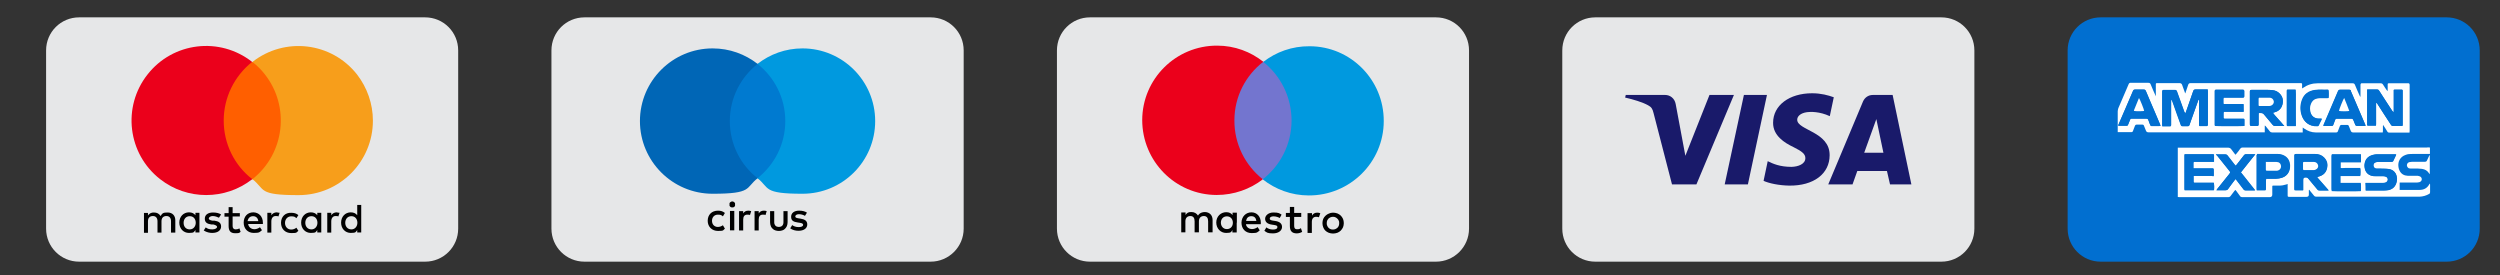 <?xml version="1.0" encoding="UTF-8"?>
<svg id="Layer_1" xmlns="http://www.w3.org/2000/svg" version="1.1" viewBox="0 0 1627.1 179.1">
  <rect x="0" y="0" width="1627.1" height="179.1" fill="#333333" stroke="none"/>
  <!-- Generator: Adobe Illustrator 29.8.2, SVG Export Plug-In . SVG Version: 2.1.1 Build 3)  -->
  <defs>
    <style>
      .st0 {
        fill: #016fd0;
      }

      .st1 {
        fill: #fff;
      }

      .st2 {
        fill: #191a6a;
      }

      .st3 {
        fill: #eb001b;
      }

      .st4 {
        fill: #ff5f00;
      }

      .st5 {
        fill: #f79e1b;
      }

      .st6 {
        fill: #0066b6;
      }

      .st7 {
        fill: #e6e7e8;
      }

      .st8 {
        fill: #0099df;
      }

      .st9 {
        fill: #007ad0;
      }

      .st10 {
        fill: #7375cf;
      }
    </style>
  </defs>
  <g>
    <path class="st7" d="M276.7,170.3H51.5c-11.9,0-21.5-9.6-21.5-21.5V32.8c0-11.9,9.6-21.5,21.5-21.5h225.2c11.9,0,21.5,9.6,21.5,21.5v116c0,11.9-9.6,21.5-21.5,21.5Z"/>
    <g>
      <path d="M114.1,151.5v-8.1c0-3.1-1.9-5.1-5-5.1s-3.4.5-4.6,2.3c-.9-1.5-2.3-2.3-4.3-2.3-1.5-.1-3,.6-3.9,1.9v-1.6h-2.6v12.9h2.6v-7.5c0-2.3,1.3-3.4,3.2-3.4s3,1.2,3,3.4v7.4h2.6v-7.4c0-2.3,1.3-3.4,3.2-3.4s3,1.2,3,3.4v7.4h2.8q0,.1,0,.1ZM156.1,138.7h-4.7v-3.9h-2.6v3.9h-2.7v2.3h2.7v6.1c0,3,1.1,4.7,4.3,4.7s2.4-.3,3.5-.9l-.8-2.3c-.7.5-1.6.7-2.4.7-1.3,0-2-.8-2-2.2v-6.2h4.7v-2.2h0ZM180.1,138.2c-1.4,0-2.8.7-3.5,1.9v-1.6h-2.6v12.9h2.6v-7.3c0-2.2,1.1-3.5,2.8-3.5s1.2.1,1.8.3l.8-2.4c-.6,0-1.2-.2-1.9-.3h0ZM143.9,139.6c-1.3-.9-3.2-1.3-5.3-1.3-3.2,0-5.3,1.5-5.3,4s1.5,3.4,4.3,3.8h1.3c1.5.4,2.4.9,2.4,1.6s-1.1,1.6-3.1,1.6-3.1-.4-4.3-1.3l-1.3,2c1.9,1.3,4.2,1.6,5.5,1.6,3.8,0,5.8-1.8,5.8-4.2s-1.6-3.4-4.4-3.8h-1.3c-1.2-.2-2.3-.6-2.3-1.4s1.1-1.6,2.6-1.6,3.2.7,4,1.1l1.4-2.1ZM182.9,145c0,3.9,2.6,6.7,6.7,6.7s3.2-.4,4.6-1.5l-1.3-2c-1,.8-2.1,1.2-3.4,1.2-2.3,0-4-1.8-4-4.3s1.7-4.3,4-4.3,2.4.4,3.4,1.2l1.3-2c-1.3-1.1-2.7-1.5-4.6-1.5-4-.2-6.7,2.6-6.7,6.5h0ZM164.9,138.2c-3.8,0-6.3,2.7-6.3,6.7s2.7,6.7,6.6,6.7,3.8-.6,5.3-1.8l-1.3-1.9c-1.1.8-2.4,1.3-3.8,1.3s-3.6-1.1-3.9-3.4h9.6v-.8c0-4.1-2.6-6.7-6.2-6.8h0ZM164.7,140.7c1.9,0,3.2,1.2,3.4,3.2h-7c.4-1.9,1.6-3.2,3.6-3.2h0ZM129.8,145v-6.5h-2.6v1.6c-.9-1.2-2.3-1.9-4.2-1.9-3.6,0-6.3,2.8-6.3,6.7s2.7,6.7,6.3,6.7,3.2-.7,4.2-1.9v1.6h2.6v-6.3ZM119.5,145c0-2.4,1.5-4.3,4-4.3s3.9,1.9,3.9,4.3-1.6,4.3-3.9,4.3c-2.6,0-4-1.9-4-4.3h0ZM219.1,138.2c-1.4,0-2.8.7-3.5,1.9v-1.6h-2.6v12.9h2.6v-7.3c0-2.2,1.1-3.5,2.8-3.5s1.2.1,1.8.3l.8-2.4c-.7,0-1.3-.2-1.9-.3h0ZM209.1,145v-6.5h-2.6v1.6c-.9-1.2-2.3-1.9-4.2-1.9-3.6,0-6.3,2.8-6.3,6.7s2.7,6.7,6.3,6.7,3.2-.7,4.2-1.9v1.6h2.6v-6.3ZM198.7,145c0-2.4,1.5-4.3,4-4.3s3.9,1.9,3.9,4.3-1.6,4.3-3.9,4.3c-2.5,0-4-1.9-4-4.3ZM235.1,145v-11.6h-2.6v6.7c-.9-1.2-2.3-1.9-4.2-1.9-3.6,0-6.3,2.8-6.3,6.7s2.7,6.7,6.3,6.7,3.2-.7,4.2-1.9v1.6h2.6v-6.3ZM224.7,145c0-2.4,1.5-4.3,4-4.3s3.9,1.9,3.9,4.3-1.6,4.3-3.9,4.3c-2.5,0-4-1.9-4-4.3h0Z"/>
      <g>
        <rect class="st4" x="140.9" y="40.4" width="46.8" height="76.3"/>
        <path class="st3" d="M145.6,78.5c0-14.9,6.8-28.9,18.5-38.2-21.1-16.6-51.6-12.9-68.1,8.2-16.6,21.1-12.9,51.6,8.2,68.1,17.6,13.8,42.4,13.8,60,0-11.8-9.1-18.6-23.2-18.6-38.1Z"/>
        <path class="st5" d="M242.7,78.5c0,26.8-21.7,48.5-48.4,48.5s-21.4-3.6-30-10.4c21.1-16.7,24.6-47.3,8-68.3-2.3-3-5-5.6-8-8,21.1-16.5,51.5-12.9,68.1,8.2,6.6,8.6,10.3,19.1,10.3,30Z"/>
      </g>
    </g>
  </g>
  <g>
    <path class="st7" d="M1263.5,170.3h-225.2c-11.9,0-21.5-9.6-21.5-21.5V32.8c0-11.9,9.6-21.5,21.5-21.5h225.2c11.9,0,21.5,9.6,21.5,21.5v116c0,11.9-9.6,21.5-21.5,21.5Z"/>
    <path class="st2" d="M1128.5,61.8l-24.4,58.2h-15.9l-12-46.4c-.7-2.9-1.4-3.9-3.6-5.1-3.6-2-9.6-3.8-14.9-5l.4-1.7h25.6c3.3,0,6.2,2.2,6.9,5.9l6.3,33.7,15.7-39.6s15.9,0,15.9,0ZM1190.8,101c.1-15.4-21.2-16.2-21.1-23.1,0-2.1,2-4.3,6.4-4.9,2.2-.3,8.1-.5,14.8,2.6l2.6-12.3c-3.6-1.3-8.3-2.6-14.1-2.6-14.9,0-25.4,7.9-25.4,19.2-.1,8.4,7.5,13.1,13.2,15.8,5.9,2.9,7.8,4.7,7.8,7.2,0,3.9-4.7,5.6-9,5.7-7.6,0-12-2-15.5-3.7l-2.7,12.8c3.5,1.6,10,3,16.7,3.1,15.9.2,26.3-7.7,26.3-19.8M1230.1,120h13.9l-12.2-58.2h-12.9c-2.9,0-5.3,1.7-6.4,4.3l-22.6,53.9h15.8l3.1-8.7h19.3l2,8.7ZM1213.3,99.4l7.9-21.9,4.6,21.9h-12.5ZM1150,61.8l-12.4,58.2h-15.1l12.5-58.2h15Z"/>
  </g>
  <g>
    <path class="st7" d="M605.7,170.3h-225.3c-11.9,0-21.5-9.6-21.5-21.5V32.8c0-11.9,9.6-21.5,21.5-21.5h225.3c11.9,0,21.5,9.6,21.5,21.5v116c0,11.9-9.7,21.5-21.5,21.5Z"/>
    <g>
      <polygon class="st9" points="513.8 116 472.3 116 472.3 41.6 513.8 41.6 513.8 116"/>
      <path class="st6" d="M475,78.8c0-15.1,7.1-28.6,18.1-37.2-8.1-6.3-18.2-10.1-29.3-10.1-26.1,0-47.3,21.2-47.3,47.3s21.2,47.3,47.3,47.3,21.2-3.8,29.3-10.1c-11.1-8.6-18.1-22.1-18.1-37.2"/>
      <path class="st8" d="M569.6,78.8c0,26.2-21.2,47.3-47.3,47.3s-21.2-3.8-29.3-10.1c11-8.7,18.1-22.1,18.1-37.2s-7.1-28.6-18.1-37.2c8.1-6.3,18.2-10.1,29.3-10.1,26.1,0,47.3,21.2,47.3,47.3"/>
      <path d="M525.2,138.4c-1.3-.9-3.1-1.3-5.1-1.3-3.2,0-5.2,1.5-5.2,4s1.5,3.3,4.3,3.7l1.3.2c1.5.2,2.2.6,2.2,1.3,0,1-1,1.5-2.9,1.5s-3.3-.6-4.2-1.3l-1.3,2.1c1.5,1.1,3.4,1.6,5.4,1.6,3.6,0,5.7-1.7,5.7-4.1s-1.7-3.4-4.4-3.8l-1.3-.2c-1.2-.2-2.1-.4-2.1-1.2s.9-1.5,2.4-1.5,3.2.6,3.9,1.1l1.3-2.1ZM460.6,143.7c0,3.8,2.7,6.6,6.7,6.6s3.2-.4,4.5-1.5l-1.3-2.2c-1,.7-2.1,1.1-3.3,1.1-2.2,0-3.8-1.6-3.8-4s1.6-4,3.8-4,2.3.4,3.3,1.1l1.3-2.2c-1.4-1.1-2.6-1.5-4.5-1.5-4.1,0-6.7,2.7-6.7,6.6ZM487,137.1c-1.6,0-2.6.7-3.3,1.8v-1.5h-2.7v12.6h2.7v-7.1c0-2.1.9-3.2,2.7-3.2s1.1.1,1.7.3l.8-2.6c-.6-.2-1.4-.3-1.9-.3ZM497.1,137.1c-1.6,0-2.6.7-3.3,1.8v-1.5h-2.7v12.6h2.7v-7.1c0-2.1.9-3.2,2.7-3.2s1.1.1,1.7.3l.8-2.6c-.5-.2-1.3-.3-1.9-.3ZM477.9,149.9h-2.8v-12.6h2.8v12.6ZM476.6,131.1c.3,0,.5,0,.8.2.2.1.4.2.6.4s.3.4.4.6c0,.2,0,.5,0,.8s0,.5,0,.8c0,.2-.2.4-.4.6-.2.2-.4.3-.6.4-.2.1-.5.1-.8.1s-.5,0-.8-.1c-.2-.1-.4-.2-.6-.4s-.3-.4-.4-.6c0-.2,0-.5,0-.8s0-.5,0-.8c0-.2.2-.4.4-.6.2-.2.4-.3.6-.4.2-.1.5-.2.8-.2ZM512.6,144.6c0,1-.2,1.9-.5,2.6-.3.7-.8,1.3-1.3,1.8s-1.1.8-1.8,1-1.4.3-2.1.3-1.4-.1-2.1-.3-1.3-.5-1.8-1-1-1-1.3-1.8c-.3-.7-.5-1.6-.5-2.6v-7.2h2.7v7c0,.6,0,1.1.2,1.5.2.4.4.8.6,1,.3.3.6.5,1,.6s.8.2,1.2.2.8-.1,1.2-.2c.4-.1.7-.3,1-.6s.5-.6.6-1c.2-.4.2-.9.2-1.5v-7h2.7v7.2h0Z"/>
    </g>
  </g>
  <g>
    <path class="st7" d="M934.6,170.3h-225.2c-11.9,0-21.5-9.6-21.5-21.5V32.8c0-11.9,9.6-21.5,21.5-21.5h225.2c11.9,0,21.5,9.6,21.5,21.5v116c0,11.9-9.7,21.5-21.5,21.5Z"/>
    <g>
      <polygon class="st10" points="843 116.7 800.5 116.5 800.9 40.1 843.4 40.3 843 116.7"/>
      <path class="st3" d="M803.4,78.3c0-15.5,7.4-29.3,18.8-38.1-8.2-6.5-18.6-10.5-30-10.5-26.8-.1-48.7,21.5-48.8,48.4,0,26.8,21.5,48.7,48.4,48.8,11.3,0,21.8-3.8,30.1-10.2-11.4-9-18.6-22.9-18.5-38.4"/>
      <path class="st8" d="M900.6,78.8c0,26.8-22,48.5-48.8,48.4-11.3,0-21.8-4-30-10.5,11.4-8.8,18.7-22.6,18.8-38.1,0-15.5-7.1-29.3-18.4-38.3,8.3-6.5,18.8-10.3,30.1-10.2,26.8,0,48.4,21.9,48.3,48.7"/>
      <path d="M857.3,138.4c.6,0,1.4.1,2,.4l-.9,2.6c-.6-.2-1.2-.3-1.8-.3-1.8,0-2.8,1.2-2.8,3.3v7.2h-2.8v-12.9h2.9v1.6c.7-1.2,1.8-1.9,3.4-1.9h0ZM846.9,141.2h-4.6v5.8c0,1.3.4,2.2,1.9,2.2s1.6-.2,2.5-.7l.8,2.4c-.9.6-2.3,1-3.5,1-3.3,0-4.5-1.8-4.5-4.8v-5.9h-2.6v-2.6h2.6v-3.9h2.8v3.9h4.6v2.6h0ZM811,143.8c.3-1.9,1.4-3.1,3.4-3.1s3,1.1,3.3,3.1h-6.7ZM820.6,145c0-4-2.5-6.8-6.1-6.8s-6.4,2.7-6.5,6.7c0,4.1,2.7,6.8,6.6,6.8s3.7-.5,5.3-1.8l-1.4-2.1c-1.1.9-2.5,1.3-3.8,1.3s-3.5-.9-3.8-3.2h9.6c.1-.2.1-.5.1-.9h0ZM832.9,141.9c-.8-.5-2.4-1.1-4-1.1s-2.5.6-2.5,1.5,1,1.1,2.2,1.3l1.3.2c2.8.4,4.5,1.6,4.5,3.9s-2.2,4.2-5.9,4.2-4-.6-5.6-1.7l1.3-2.2c.9.7,2.3,1.4,4.3,1.4s2.9-.6,2.9-1.6-.7-1.1-2.3-1.4l-1.3-.2c-2.9-.4-4.4-1.7-4.4-3.8s2.1-4.1,5.4-4.1,3.9.5,5.3,1.4l-1.2,2.2h0ZM867.6,141.1c-.6,0-1.1.1-1.6.3s-.9.5-1.3.8c-.4.4-.6.8-.9,1.3-.2.5-.3,1.1-.3,1.7s0,1.2.3,1.7c.2.5.5,1,.8,1.3.4.4.8.7,1.3.9s1,.3,1.6.3,1.1-.1,1.6-.3.9-.5,1.3-.8c.4-.4.7-.8.9-1.3.2-.5.3-1.1.3-1.7s0-1.2-.3-1.7c-.2-.5-.5-1-.9-1.3-.4-.4-.8-.7-1.3-.9-.4-.2-1-.3-1.5-.3h0ZM867.6,138.4c1,0,1.9.2,2.8.5.9.4,1.6.8,2.2,1.4.6.6,1.1,1.3,1.5,2.2.3.8.5,1.7.5,2.7s-.2,1.9-.5,2.7c-.4.8-.8,1.5-1.5,2.2-.6.6-1.4,1.1-2.2,1.4-.9.3-1.8.5-2.8.5s-1.9-.2-2.8-.5c-.9-.4-1.6-.8-2.2-1.4-.6-.6-1.1-1.3-1.4-2.2-.3-.8-.5-1.7-.5-2.7s.2-1.9.5-2.7c.4-.8.8-1.5,1.5-2.1.6-.6,1.4-1.1,2.2-1.4.8-.4,1.7-.6,2.7-.6h0ZM794.6,144.9c0-2.3,1.5-4.1,3.9-4.1s3.9,1.8,3.9,4.2-1.6,4.1-3.9,4.1c-2.5,0-3.9-2-3.9-4.2h0ZM805,144.9v-6.5h-2.8v1.6c-.9-1.2-2.2-1.9-4.1-1.9-3.6,0-6.5,2.8-6.5,6.7s2.8,6.8,6.4,6.8,3.2-.7,4.1-1.9v1.6h2.8v-6.4ZM789.2,151.3v-8.1c0-3.1-1.9-5.1-5-5.2-1.6,0-3.4.5-4.5,2.3-.9-1.4-2.3-2.3-4.3-2.3s-2.7.4-3.8,1.9v-1.6h-2.8v12.9c0,0,2.7,0,2.7,0v-7.2c0-2.2,1.3-3.4,3.2-3.4s2.8,1.2,2.8,3.4v7.2h2.8v-7.2c0-2.2,1.3-3.4,3.2-3.4s2.8,1.2,2.8,3.4v7.2h2.9Z"/>
    </g>
  </g>
  <g>
    <path class="st0" d="M1592.4,170.3h-225.2c-11.9,0-21.5-9.6-21.5-21.5V32.8c0-11.9,9.6-21.5,21.5-21.5h225.2c11.9,0,21.5,9.6,21.5,21.5v116c0,11.9-9.6,21.5-21.5,21.5Z"/>
    <g>
      <path class="st0" d="M1378.1,159.2V22.6h203.4v136.6h-203.4ZM1403.1,63.1q-.1,0-.2,0c-.1-.2-.2-.5-.3-.7-1.1-2.5-2.2-4.9-3.2-7.4-.3-.7-.7-1-1.5-.9h-11.3c-.8,0-1.2.2-1.5.9-2.2,5.2-4.5,10.4-6.7,15.6-.3.6-.4,1.4-.4,2.1v13.5c.3,0,.6,0,.8,0h8c.6,0,.9-.2,1.1-.7.4-1.2.9-2.3,1.3-3.4.2-.6.5-.8,1.2-.8h3.6c.6,0,.9.2,1.1.8.4,1.1.8,2.1,1.3,3.2q.4,1,1.5,1h74.6c.3,0,.7,0,1.2,0v-4.4c.3,0,.4.2.5.3.9,1.2,1.9,2.3,2.8,3.5.4.5.8.7,1.5.7h18.8c.3,0,.6,0,1.1,0v-3.2c.4.3.7.5,1,.7,2.3,1.6,4.7,2.5,7.5,2.5h13.2c.7,0,1-.2,1.2-.8.4-1.2.9-2.3,1.3-3.4.2-.5.5-.7,1-.7h3.8c.5,0,.8.2,1,.7.4,1.1.9,2.2,1.3,3.2s.4,1,1.5,1h18.2c.3,0,.7,0,1.1,0,0-.4.1-.8.1-1.1v-3.1c0-.2.1-.4.1-.7,1,1.5,1.9,2.9,2.7,4.2.3.6.7.8,1.4.8h12.1c.3,0,.6,0,1,0,0-.5.1-.8.1-1.2v-29.5c0-.3,0-.6-.1-.9-.1-.2-.3-.4-.5-.5s-.5,0-.8,0h-12.2c-.5,0-.7.3-.7.7v4.3c-.3-.2-.4-.3-.6-.5-.8-1.2-1.6-2.3-2.4-3.6-.4-.7-.9-.9-1.7-.9h-12.4c-.2,0-.4.3-.5.5-.1.3-.1.6-.1.9v7.4c-.2,0-.3-.2-.4-.4-1.1-2.5-2.2-4.9-3.2-7.4-.3-.7-.7-1-1.5-1h-22.8c-3.5,0-6.6,1-9.5,3-.2,0-.4.2-.6.3v-1.7c0-1.6.2-1.7-1.6-1.7h-71.1q-1.1,0-1.4,1c-.6,1.7-1.2,3.4-1.7,5-.1.2-.2.4-.3.7-.2-.4-.2-.6-.3-.9-.6-1.6-1.1-3.2-1.7-4.7q-.4-1.1-1.6-1.1h-14.8c-.5,0-.7.2-.7.7v.8c.3,2.6.3,5,.3,7.5ZM1581.5,96.1c-.6,0-1.2,0-1.8,0h-120.1c-.6,0-1,.2-1.4.7-.9,1.1-1.8,2.2-2.6,3.4-.2.2-.3.3-.6.6-1-1.3-1.9-2.5-2.8-3.7-.5-.7-1-.9-1.9-.9h-31.6c-.4,0-.8,0-1.2,0v32.1c.4,0,.7.1,1.1.1h31.7c.7,0,1.2-.2,1.6-.8.8-1.1,1.7-2.2,2.5-3.3.1-.2.3-.3.6-.6.2.3.4.5.6.7.7,1,1.5,1.9,2.2,3,.5.7,1.1,1,1.9,1h17.6q1.7,0,1.7-1.7v-4.9c0-.8.1-.8.8-.9h3.6c1.7,0,3.3-.3,4.9-.8.2,0,.4,0,.7-.2v7.2q0,1.1,1.1,1.1h11.2q1.5,0,1.5-1.4v-3c.1,0,.2,0,.3-.2.1.2.2.4.4.6.9,1.1,1.8,2.2,2.7,3.3.4.5.8.7,1.3.6h67.4c2.2-.1,4.2-.8,6.2-1.8.4-.2.6-.6.6-1.1v-4.9c0-.2,0-.4-.1-.8-.2.3-.3.4-.4.5-1.4,2.6-3.6,3.6-6.4,3.7-4.1,0-8.2,0-12.3,0s-.4,0-.6,0v-4.8h11.3c.5,0,1,0,1.4-.2,1.1-.3,1.7-1.1,1.7-2s-.7-1.8-1.8-2c-.5,0-1.1-.2-1.6-.2-1.9,0-3.9,0-5.8,0-2.3,0-4.1-1.2-5.2-3.2-.4-.8-.6-1.7-.8-2.6-.5-3.6,1.2-6.7,4.7-7.8,1.4-.5,2.9-.6,4.4-.6h10.2c.4,0,.8,0,1.2,0,0-1.2,0-2.5,0-3.9ZM1581.4,101s0,0,0,0c-.2,0-.4.2-.4.4-.5,1-1,2-1.4,3-.3.7-.7,1-1.5.9h-8.2c-.6,0-1.2,0-1.7.2-1.7.4-2.2,2.2-1.1,3.5.5.5,1.1.7,1.7.7h4.8c.9,0,1.8,0,2.7.2,2,.3,3.7,1.1,4.7,3,.1.2.2.3.4.5v-12.4Z"/>
      <path class="st1" d="M1403.1,63.1v-8.3c0-.5.2-.7.7-.7h14.8q1.2,0,1.6,1.1c.6,1.6,1.1,3.2,1.7,4.7.1.2.2.5.3.9.2-.3.3-.5.3-.7.6-1.7,1.2-3.4,1.7-5q.4-1,1.4-1h71.1c1.8,0,1.6,0,1.6,1.7v1.7c.3,0,.5-.2.6-.3,2.9-2,6-3,9.5-3h22.8c.8,0,1.2.3,1.5,1,1,2.5,2.1,4.9,3.2,7.4.1,0,.1.3.4.4v-7.4c0-.3,0-.6.1-.9.1-.2.3-.4.5-.5s.4,0,.7,0h11.7c.8,0,1.3.2,1.7.9.7,1.2,1.6,2.4,2.4,3.6.1.2.3.4.6.5v-4.3c0-.5.2-.7.7-.7h13c.2,0,.4.3.5.5.1.3.1.6.1.9v29.5c0,.4-.1.8-.1,1.2-.4,0-.7,0-1,0h-12.1c-.7,0-1.1-.2-1.4-.8-.8-1.4-1.7-2.7-2.7-4.2-.1.4-.1.5-.1.7v3.1c0,.3-.1.7-.1,1.1-.4,0-.8,0-1.1,0h-18.2q-1.1,0-1.5-1c-.4-1.1-.9-2.2-1.3-3.2-.2-.5-.5-.7-1-.7h-3.8c-.5,0-.8.2-1,.7-.4,1.2-.9,2.3-1.3,3.4-.2.6-.6.8-1.2.8h-13.2c-2.8,0-5.3-1-7.5-2.5-.3-.2-.6-.4-1-.7v3.2c-.4,0-.7,0-1.1,0h-18.8c-.6,0-1.1-.2-1.5-.7-.9-1.2-1.9-2.3-2.8-3.5-.1,0-.2-.2-.5-.3v4.4c-.5,0-.8,0-1.2,0h-74.6q-1.1,0-1.5-1c-.4-1-.9-2.1-1.3-3.2-.2-.6-.5-.8-1.1-.8h-3.6c-.6,0-.9.2-1.2.8-.4,1.2-.9,2.3-1.3,3.4-.2.5-.5.7-1.1.7h-8c-.2,0-.4,0-.8,0v-13.5c0-.7.2-1.4.4-2.1,2.2-5.2,4.5-10.4,6.7-15.6.3-.7.7-1,1.5-.9h11.3c.8,0,1.2.2,1.5.9,1,2.5,2.1,4.9,3.2,7.4.1.2.2.5.3.7-.2,0,0,0,0-.1ZM1422.3,73.9c-.3-.6-.4-.9-.6-1.2-1.6-4.4-3.2-8.9-4.8-13.3q-.3-.9-1.2-.9h-7.4c-.9,0-1,0-1,1v21.6c0,.3.1.6.1.9q.2,0,.3,0h4.8c.4,0,.6-.2.6-.6v-15.5c0-.4-.1-.8.3-1.2.2.3.3.6.4.8.2.5.4,1.1.6,1.6,1.7,4.7,3.4,9.3,5,14q.3.8,1.1.8h3.5c.6,0,.9-.2,1.1-.8.4-1.2.8-2.3,1.2-3.5,1.4-4,2.9-8,4.3-12,.1-.3.1-.8.7-1v16.3c0,.8.1.9.9.9h3.8c.9,0,1,0,1-1v-21.4c0-.4-.1-.8-.1-1.3h-8q-1.1,0-1.4,1c-1.5,4.4-3.1,8.8-4.6,13.2-.2.5-.4.9-.6,1.5ZM1563.7,81.9c0-.4.1-.8.1-1.2v-21.6c0-.5-.2-.7-.7-.7h-4.6c-.1,0-.2,0-.5.2v13.4c0,.4-.1.7-.1,1.1-.1,0-.2,0-.2,0-.3-.4-.6-.8-.9-1.2-2.8-4.3-5.5-8.5-8.3-12.8-.3-.5-.7-.8-1.4-.8h-5.4c-.3,0-.6,0-1,0v22.7c0,.7.1.8.8.8h4.3c.2,0,.3,0,.6,0,0-.4.1-.8.1-1.1v-12.8c0-.3-.1-.7.3-1,.2.3.4.5.6.8,1.4,2.2,2.9,4.5,4.3,6.7,1.5,2.3,3,4.6,4.5,6.9.3.4.5.7,1.1.7h5.9c0-.1.2-.2.5-.2ZM1470.1,73.6h1.5c.8,0,1.4.2,1.9.9,1.9,2.3,3.8,4.6,5.7,6.8.4.5.9.7,1.6.7h4.9c.3,0,.5,0,1,0-.9-1.1-1.7-2-2.5-2.9s-1.7-1.9-2.5-2.8-1.7-1.7-2.4-2.9c.4,0,.7-.2,1-.3,2.7-.7,4.5-2.4,5.2-5.1s.2-5.2-1.9-7.2c-1.2-1.2-2.7-1.9-4.4-2.1-1.3-.2-2.6-.2-4-.2h-9.9q-1,0-1,1v21.5q0,1,1.1,1h3.6q1,0,1-1v-6.1c0-.3,0-.7,0-1.2ZM1460.2,67.9h-12.2c-.8,0-.9,0-.9-.9v-2.6c0-.2.1-.5.2-.8h12.4q1,0,1-1v-3.2q0-.9-.9-.9h-17.4q-.9,0-.9.9v21.9c0,.2.1.5.1.7,1.2.2,18.3.2,19.2,0v-4.1c0-.3-.2-.5-.5-.5h-12.3c-.6,0-.7-.2-.8-.8v-3.1c0-.2.1-.4.2-.7h9.7c1.1,0,2.1,0,3.2,0-.1-1.6-.1-3.1-.1-4.7ZM1539.6,82c-.1-.3-.1-.4-.1-.6-3.2-7.5-6.4-14.9-9.6-22.4-.2-.5-.5-.7-1.1-.7-1.9,0-3.8,0-5.7,0-.8,0-1.2.3-1.5,1-3.1,7.2-6.1,14.3-9.2,21.5-.1.3-.2.7-.4,1,.2,0,.3,0,.4,0h5.2c.5,0,.7-.2.9-.6.4-1.1.8-2.1,1.2-3.2q.4-.9,1.3-.9h9.3q1,0,1.3.9c.4,1,.8,2,1.2,3,.2.6.6.8,1.2.8h3.1c.8,0,1.6,0,2.5,0ZM1406.2,81.9c-.2-.5-.3-.8-.5-1.2-.9-2.2-1.9-4.4-2.8-6.6-2.1-4.9-4.3-9.9-6.3-14.8-.3-.7-.7-1-1.5-.9-1.8,0-3.7,0-5.5,0-.8,0-1.1.3-1.4,1-3.1,7.3-6.2,14.6-9.4,21.8-.1.2-.2.5-.2.7.1,0,.2,0,.2,0h5.4c.5,0,.7-.2.8-.6.4-1.1.9-2.2,1.3-3.2.2-.6.5-.9,1.2-.8h9.5c.6,0,.9.2,1.2.8.4,1.1.8,2.1,1.2,3.2.2.6.5.8,1.1.8h4.9c.2-.2.5-.2.8-.3ZM1515.5,63.7c.2-1.2.2-4.5,0-5.2-.1,0-.2,0-.3,0-2.8,0-5.6-.2-8.3.2-4.1.6-7.1,2.6-8.5,6.6-1.2,3.3-1.2,6.7-.1,10,1.2,3.9,4.5,7.1,9.8,6.9.6,0,1-.2,1.2-.7.5-1.2,1.1-2.3,1.7-3.5.1-.2.1-.4.3-.7h-2.3c-2.6,0-4.5-1.7-5.2-4.2-.4-1.6-.5-3.2,0-4.8.6-2,1.8-3.5,3.9-4.1.7-.2,1.5-.2,2.2-.3h4.8s.4-.1.8-.1ZM1494.2,82v-17.7c0-1.9.1-3.9-.1-5.9h-5.2c-.4,0-.5.2-.5.6v22.4c0,.6.1.7.8.7h3.6c.4,0,.8,0,1.4,0Z"/>
      <path class="st1" d="M1581.5,96.1v4.1c-.4,0-.8,0-1.2,0h-10.2c-1.5,0-3,0-4.4.6-3.5,1.2-5.2,4.3-4.7,7.8.1.9.4,1.8.8,2.6,1.1,2.1,2.9,3.1,5.2,3.2,1.9,0,3.9,0,5.8,0,.5,0,1.1,0,1.6.2,1.1.2,1.8,1.1,1.8,2s-.6,1.7-1.7,2c-.5,0-1,.2-1.4.2h-11.3v4.8c.2,0,.4,0,.6,0,4.1,0,8.2,0,12.3,0,2.8,0,5-1.1,6.4-3.7.1,0,.2-.2.4-.5,0,.4.1.6.1.8v4.9c0,.5-.2.9-.6,1.1-1.9,1.1-4,1.7-6.2,1.8h-67.4c-.6,0-1-.2-1.3-.6-.9-1.1-1.8-2.2-2.7-3.3-.2-.2-.3-.4-.4-.6-.1,0-.2,0-.3.2v3q0,1.4-1.5,1.4h-11.2c-1,0-1.1-.1-1.1-1.1v-7.2c-.3,0-.5,0-.7.2-1.6.5-3.2.8-4.9.8h-3.6c-.8,0-.8,0-.8.9v4.9q0,1.7-1.7,1.7h-17.6c-.9,0-1.5-.2-1.9-1-.7-1-1.5-2-2.2-3-.2-.2-.4-.4-.6-.7-.2.2-.4.4-.6.6-.8,1.1-1.7,2.2-2.5,3.3-.4.6-.9.8-1.6.8h-31.7c-.3,0-.7-.1-1.1-.1v-32.1c.4,0,.8,0,1.2,0h31.6c.8,0,1.4.3,1.9.9.9,1.2,1.8,2.4,2.8,3.7.2-.2.4-.4.6-.6.9-1.1,1.8-2.2,2.6-3.4.4-.5.8-.7,1.4-.7h120.1c.7-.2,1.2,0,1.9,0ZM1508.2,115.4q.2-.2.3-.3c.2,0,.5,0,.7-.2,2.6-.8,4.4-2.4,5.1-5,.7-2.8.2-5.3-1.9-7.4-1.6-1.5-3.6-2.2-5.8-2.2h-12.4q-1,0-1,1v21.7c0,.8,0,.9.9.9h4c.2,0,.5,0,.8,0v-6.7c0-1.7,0-1.6,1.6-1.7.8,0,1.3.2,1.8.8,1.9,2.4,4,4.7,5.9,7.1.4.5.8.7,1.4.6h5.1c.2,0,.5,0,.8,0-2.4-2.8-4.8-5.6-7.3-8.4ZM1440.8,114.4v-4.2c0-.4-.2-.6-.6-.6h-11.4c-.4,0-.7,0-1.2,0v-3.7c0-.3.2-.5.5-.6h11.7c.4,0,.8,0,1.2,0v-4.4c0-.3-.2-.4-.5-.5h-17.5c-.3,0-.7,0-1.1,0,0,.4-.1.7-.1.9v21.6c0,.3.1.6.1.9.2,0,.4,0,.5,0h18c.1,0,.3,0,.4,0,0,0,.1,0,.1,0h.1c.2-1.3.1-4-.1-4.8h-12.7c-.3,0-.5-.2-.5-.6v-3.9c.5,0,.9,0,1.3,0h10.6c.3.2.6.2,1.2.2ZM1523.2,119v-4.4c.4,0,.9,0,1.3,0h10.5c.4,0,.8,0,1.2,0,.1-1.6.1-3.1,0-4.7h-9.7c-1.1,0-2.1,0-3.2,0v-4.2c.5,0,.9,0,1.3,0h10.9c.4,0,.7,0,1.1,0v-4.8c-.4,0-.8,0-1.2,0h-17.4c-.3,0-.5.2-.5.5v22c0,.3,0,.7.1,1,1,.2,18.2.2,19,0,.1-1.5.1-3.1-.1-4.8h-13.3ZM1539.7,123.9h12c.8,0,1.7,0,2.5-.2,2.6-.5,4.4-1.9,5.2-4.4.4-1,.5-2.1.5-3.1,0-3.5-2.2-6-5.7-6.3-1.6-.2-3.2,0-4.7-.2h-2.9c-1.1,0-1.9-1-2-2-.1-1.1.6-1.9,1.7-2.2.6,0,1.2-.2,1.7-.2h8.3c.6,0,1-.2,1.3-.8.5-1.2,1.1-2.3,1.6-3.4.1-.2.1-.5.2-.7h-11.7c-.9,0-1.8,0-2.6.2-2.9.6-5.2,2-6,5.1-.4,1.4-.3,2.8,0,4.2.6,2.4,2.2,3.9,4.6,4.5.7.2,1.4.2,2.1.2h5c.6,0,1.2,0,1.8.3.9.3,1.5,1.1,1.4,2,0,.8-.6,1.6-1.5,1.9-.5.2-1.1.2-1.6.2h-10.3c-.3,0-.7,0-1.1,0,.2,1.6.2,3.1.2,4.8ZM1469,100.4c-.1.2-.1.3-.1.4v22.3c0,.2,0,.4.1.6,0,0,0,0,.1,0h.1c1.8,0,3.6,0,5.5,0,0-.4.1-.7.1-1.1v-5.1c0-.4.1-.8.2-1.3h1.2c1.8,0,3.6,0,5.4,0,1.2,0,2.5-.2,3.6-.6,2.5-.8,4.3-2.5,5-5.1.3-1,.3-2.1.3-3.2-.2-2.5-1.3-4.6-3.5-5.9-1.4-.8-2.9-1.2-4.5-1.2h-12.3c-.6-.1-.8,0-1.2,0ZM1442.2,100.4c.3.4.5.7.8,1,2.7,3.4,5.4,6.7,8.1,10.1q.6.8,0,1.5c-.1,0-.2.3-.3.4-2.6,3.2-5.2,6.4-7.7,9.6-.2.2-.4.5-.6.9.4,0,.7,0,.9,0h5.1c.6,0,1.1-.2,1.5-.7,1.4-2,2.9-3.9,4.3-5.8.2-.2.4-.5.7-.8.3.4.5.6.7.9,1.5,2,3,3.9,4.5,5.9.3.4.7.6,1.2.6h5.5c.2,0,.4,0,.8,0-3.2-4-6.2-7.8-9.3-11.7,3.1-3.9,6.2-7.8,9.4-11.8h-5.9c-.7,0-1.2.2-1.6.8-1.5,1.9-3,3.8-4.5,5.8-.2.3-.5.6-.8.9-.3-.4-.5-.7-.8-.9-1.5-1.9-3-3.9-4.5-5.8-.4-.5-.8-.7-1.4-.7h-5.4c-.2-.3-.4-.2-.7-.2Z"/>
      <path class="st1" d="M1581.4,101v12.4c-.2-.3-.4-.4-.4-.5-1.1-1.8-2.7-2.7-4.7-3-.9,0-1.8-.2-2.7-.2h-4.8c-.7,0-1.3-.2-1.7-.7-1.1-1.2-.6-3.1,1.1-3.5.6,0,1.2-.2,1.7-.2h8.2c.8,0,1.2-.2,1.5-.9.4-1,.9-2,1.4-3,.1-.2.2-.4.4-.4q0,0,0,0Z"/>
      <path class="st0" d="M1422.3,73.9c.2-.6.4-.9.5-1.3,1.5-4.4,3.1-8.8,4.6-13.2q.3-1,1.4-1h8c0,.5.1.9.1,1.3v21.4c0,.9-.1,1-1,1h-3.8c-.8,0-.9,0-.9-.9v-16.3c-.6.2-.6.7-.7,1-1.4,4-2.9,8-4.3,12-.4,1.2-.9,2.3-1.2,3.5-.2.5-.5.8-1.1.8h-3.5q-.8,0-1.1-.8c-1.7-4.7-3.4-9.3-5-14-.2-.5-.4-1.1-.6-1.6-.1-.3-.2-.5-.4-.8-.4.4-.3.8-.3,1.2v15.5c0,.4-.2.6-.6.6h-4.8c-.1,0-.1,0-.3,0,0-.3-.1-.6-.1-.9v-21.6q0-1,1-1h7.4q.9,0,1.2.9c1.6,4.4,3.2,8.9,4.8,13.3.3,0,.4.4.7,1Z"/>
      <path class="st0" d="M1563.7,81.9c-.2,0-.4,0-.6,0h-5.9c-.5,0-.8-.3-1.1-.7-1.5-2.3-3-4.6-4.5-6.9-1.4-2.2-2.9-4.5-4.3-6.7-.2-.3-.4-.5-.6-.8-.4.3-.3.7-.3,1v12.8c0,.4-.1.8-.1,1.1-.2,0-.4,0-.6,0h-4.3c-.7,0-.8,0-.8-.8v-22.7c.4,0,.7,0,1,0h5.4c.7,0,1.1.2,1.4.8,2.7,4.3,5.5,8.5,8.3,12.8.3.4.6.8.9,1.2.1,0,.2,0,.2,0,0-.4.1-.7.1-1.1v-13.4c.2,0,.3-.2.5-.2h4.6c.5,0,.7.2.7.7v21.6c.1.5,0,.9,0,1.3Z"/>
      <path class="st0" d="M1470.1,73.6c0,.5-.1.9-.1,1.3v6.1q0,1-1,1h-3.6q-1,0-1.1-1v-21.5q0-1,1-1h9.9c1.3,0,2.7,0,4,.2,1.7.2,3.2.9,4.4,2.1,2,2.1,2.6,4.5,1.9,7.2s-2.5,4.4-5.2,5.1c-.3,0-.6.2-1,.3.7,1.1,1.6,1.9,2.4,2.9.8,1,1.7,1.9,2.5,2.8s1.6,1.8,2.5,2.9c-.5,0-.8,0-1,0h-4.9c-.7,0-1.1-.2-1.6-.7-1.9-2.3-3.8-4.5-5.7-6.8-.5-.6-1.1-1-1.9-.9-.5-.1-.9-.1-1.5-.1ZM1470.2,63.6c-.1.2-.2.3-.2.5v4.1c0,.6.2.7.9.7h5.9c.8,0,1.5-.3,2.2-.8.9-.8,1.2-2,.6-3.1-.6-1-1.4-1.5-2.5-1.5h-6.4c-.2,0-.4.1-.5.1Z"/>
      <path class="st0" d="M1460.2,67.9v4.7c-1.1.2-2.2,0-3.2,0h-9.7c-.1.3-.2.5-.2.7v3.1c0,.6.2.7.8.8h12.3c.3,0,.5.2.5.5v4.1c-.8.3-18,.3-19.2,0,0-.2-.1-.5-.1-.7v-21.9q0-.9.9-.9h17.4q.9,0,.9.9v3.2c0,.9,0,1-1,1h-12.4c-.1.4-.2.6-.2.8v2.6c0,.8.1.9.9.9h11c.4,0,.8,0,1.3,0Z"/>
      <path class="st0" d="M1539.6,82h-5.5c-.6,0-1-.2-1.2-.8-.3-1-.8-2-1.2-3q-.4-.9-1.3-.9h-9.3c-.9,0-1,0-1.3.9-.4,1-.8,2.1-1.2,3.2-.2.4-.4.6-.9.6h-5.2c-.1,0-.2,0-.4,0,.1-.4.2-.7.4-1,3.1-7.2,6.2-14.3,9.2-21.5.3-.7.7-1,1.5-1,1.9,0,3.8,0,5.7,0s.9.2,1.1.7c3.2,7.5,6.4,14.9,9.6,22.4-.1.1-.1.2,0,.5ZM1525.7,63.8c-.7,1-3.4,7.8-3.4,8.5,1,.2,5.9.2,6.7,0-1-2.8-2.1-5.6-3.3-8.4Z"/>
      <path class="st0" d="M1406.2,81.9c-.4,0-.6,0-.8,0h-4.9c-.6,0-.9-.3-1.1-.8-.4-1.1-.9-2.1-1.2-3.2-.2-.6-.6-.8-1.2-.8h-9.5c-.7,0-1,.2-1.2.8-.4,1.1-.9,2.2-1.3,3.2-.2.4-.4.6-.8.6h-5.4c-.1,0-.1,0-.2,0,.1-.2.1-.5.2-.7,3.1-7.3,6.3-14.6,9.4-21.8.3-.7.6-1,1.4-1,1.8,0,3.7,0,5.5,0,.8,0,1.1.2,1.5.9,2.1,4.9,4.2,9.9,6.3,14.8.9,2.2,1.9,4.4,2.8,6.6.2.6.3.9.5,1.4ZM1392.2,63.9c-.1,0-.2.2-.2.3-1,2.5-2,5-3.1,7.6-.1.2,0,.4,0,.5,1.3.2,5.9.2,6.6,0,0-.8-2.6-7.5-3.3-8.3Z"/>
      <path class="st0" d="M1515.5,63.7h-5.9c-.7,0-1.5,0-2.2.3-2.1.5-3.3,2-3.9,4.1-.5,1.6-.4,3.2,0,4.8.7,2.5,2.6,4,5.2,4.2h2.3c-.1.3-.2.5-.3.7-.6,1.2-1.1,2.3-1.7,3.5-.2.5-.6.7-1.2.7-5.2.2-8.5-3-9.8-6.9-1.1-3.3-1.1-6.7.1-10,1.4-4,4.4-6,8.5-6.6,2.8-.4,5.6,0,8.3-.2.1,0,.2,0,.3,0,.4.8.5,4.1.3,5.3Z"/>
      <path class="st0" d="M1494.2,82h-5.1c-.7,0-.7,0-.8-.7v-22.4c0-.3.2-.6.5-.6h5.2c.2,2,.1,3.9.1,5.9v11.7c.1,2,.1,4,.1,6.1Z"/>
      <path class="st0" d="M1508.2,115.4c2.5,2.8,5,5.6,7.5,8.5-.4,0-.6,0-.8,0h-5.1c-.6,0-1-.2-1.4-.6-2-2.4-4-4.7-5.9-7.1-.5-.6-1-.9-1.8-.8q-1.6,0-1.6,1.7v6.7c-.3,0-.6,0-.8,0h-4q-.9,0-.9-.9v-21.7c0-.9,0-1,1-1h12.4c2.2,0,4.2.6,5.8,2.2,2.1,2.1,2.7,4.6,1.9,7.4-.7,2.7-2.5,4.3-5.1,5-.2,0-.5,0-.7.2-.3,0-.4,0-.5.2ZM1502.9,110.7h3c.8,0,1.5-.3,2.1-.8.9-.8,1.1-2.1.5-3.1-.6-.9-1.4-1.4-2.4-1.4-2.1,0-4.3,0-6.4,0s-.7,0-.7.8v3.7c0,.7.1.8.9.8h3Z"/>
      <path class="st0" d="M1440.8,114.4h-11.9c-.4,0-.8,0-1.3,0v3.9c0,.3.2.5.5.6h12.7c.3.8.3,3.5.1,4.7h-.1c0,0,0,.2-.1.2s-.3,0-.4,0h-18c-.1,0-.3,0-.5,0,0-.3-.1-.6-.1-.9v-21.6c0-.3,0-.6.1-.9.4,0,.7,0,1.1,0h17.5c.3,0,.5,0,.5.5v4.4c-.5,0-.9,0-1.2,0h-11.7c-.3,0-.5.2-.5.6v3.7c.5,0,.8,0,1.2,0h11.4c.4,0,.6.2.6.6.1,1.2.1,2.5.1,4Z"/>
      <path class="st0" d="M1523.2,119h13.3c.2,1.7.1,3.2.1,4.8-.8.2-18.1.2-19,0,0-.3-.1-.7-.1-1v-22c0-.3.2-.5.5-.5h17.4c.4,0,.8,0,1.2,0v4.8c-.4,0-.7,0-1.1,0h-10.9c-.4,0-.8,0-1.3,0v4.2c1.1.2,2.1,0,3.2,0h9.7c.2,1.6.1,3.1,0,4.7-.4,0-.8,0-1.2,0h-10.5c-.4,0-.8,0-1.3,0v4.4Z"/>
      <path class="st0" d="M1539.7,123.9v-4.8c.4,0,.7,0,1.1,0h10.3c.5,0,1.1,0,1.6-.2.9-.3,1.4-1,1.5-1.9,0-.9-.5-1.7-1.4-2-.6-.2-1.2-.3-1.8-.3h-5c-.7,0-1.4,0-2.1-.2-2.4-.6-4-2.1-4.6-4.5-.4-1.4-.4-2.8,0-4.2.8-3.1,3-4.5,6-5.1.9-.2,1.7-.2,2.6-.2h11.7c-.1.3-.1.5-.2.7-.5,1.1-1.1,2.3-1.6,3.4-.3.6-.6.8-1.3.8h-8.3c-.6,0-1.2,0-1.7.2-1.1.2-1.8,1.1-1.7,2.2s.9,2,2,2c1,0,1.9,0,2.9,0,1.6,0,3.2,0,4.7.2,3.5.4,5.6,2.8,5.7,6.3,0,1.1-.1,2.1-.5,3.1-.9,2.5-2.7,3.9-5.2,4.4-.8,0-1.7.2-2.5.2h-12.2Z"/>
      <path class="st0" d="M1469,100.4c.3,0,.6,0,.9,0h12.3c1.6,0,3.1.4,4.5,1.2,2.2,1.3,3.3,3.4,3.5,5.9.1,1,0,2.1-.3,3.2-.7,2.6-2.4,4.3-5,5.1-1.2.4-2.4.5-3.6.6-1.8,0-3.6,0-5.4,0h-1.2c-.1.5-.2.9-.2,1.3v5.1c0,.3,0,.7-.1,1.1h-5.6c0,0-.1,0-.1-.2,0-.2-.1-.4-.1-.6v-22.3c.3,0,.4,0,.4-.3ZM1474.8,105.4c-.1.4-.1.7-.1,1v3.8c0,.9.1,1,1,1h5.7c.2,0,.5,0,.7,0,1.9-.4,2.6-1.9,2.5-3.1-.1-1.6-1.3-2.6-3-2.6h-4.2c-.8,0-1.6,0-2.6,0Z"/>
      <path class="st0" d="M1442.2,100.4c.3,0,.6,0,.8,0h5.4c.6,0,1,.2,1.4.7,1.5,2,3,3.9,4.5,5.8.2.3.4.5.8.9.3-.4.6-.6.8-.9,1.5-1.9,3-3.8,4.5-5.8.4-.6.9-.8,1.6-.8h5.9c-3.2,4-6.3,7.8-9.4,11.8,3.1,3.9,6.2,7.8,9.3,11.7-.4,0-.6,0-.8,0h-5.5c-.5,0-.9-.2-1.2-.6-1.5-2-3-3.9-4.5-5.9-.2-.3-.4-.5-.7-.9-.3.3-.5.6-.7.8-1.5,1.9-2.9,3.9-4.3,5.8-.4.5-.8.7-1.5.7h-5.1c-.2,0-.5,0-.9,0,.3-.4.4-.6.6-.9,2.6-3.2,5.2-6.4,7.7-9.6.1,0,.2-.3.3-.4q.6-.8,0-1.5c-2.7-3.4-5.4-6.7-8.1-10.1-.4,0-.6-.3-.9-.7Z"/>
      <path class="st1" d="M1470.2,63.6c.2,0,.3,0,.5,0h6.4c1.1,0,2,.5,2.5,1.5.6,1,.3,2.3-.6,3.1-.6.5-1.4.8-2.2.8h-5.9c-.7,0-.9,0-.9-.7v-4.1c0-.2.1-.3.2-.5Z"/>
      <path class="st1" d="M1525.7,63.8c1.2,2.9,2.3,5.6,3.3,8.4-.8.3-5.7.3-6.7,0,0-.8,2.7-7.5,3.4-8.5Z"/>
      <path class="st1" d="M1392.2,63.9c.6.8,3.3,7.5,3.3,8.3-.7.2-5.3.3-6.6,0,0-.2-.1-.4,0-.5,1-2.5,2-5,3.1-7.6.1-.1.1-.2.2-.3Z"/>
      <path class="st1" d="M1502.9,110.7h-3.1c-.7,0-.8,0-.9-.8v-3.7c0-.6.1-.8.7-.8h6.4c1,0,1.9.5,2.4,1.4.6,1,.5,2.3-.5,3.1-.6.5-1.3.8-2.1.8h-2.9Z"/>
      <path class="st1" d="M1474.8,105.4h6.8c1.7,0,2.8,1,3,2.6.1,1.2-.5,2.7-2.5,3.1-.2,0-.4,0-.7,0h-5.7c-.9,0-1,0-1-1v-3.8c0-.3,0-.6,0-1Z"/>
    </g>
  </g>
</svg>